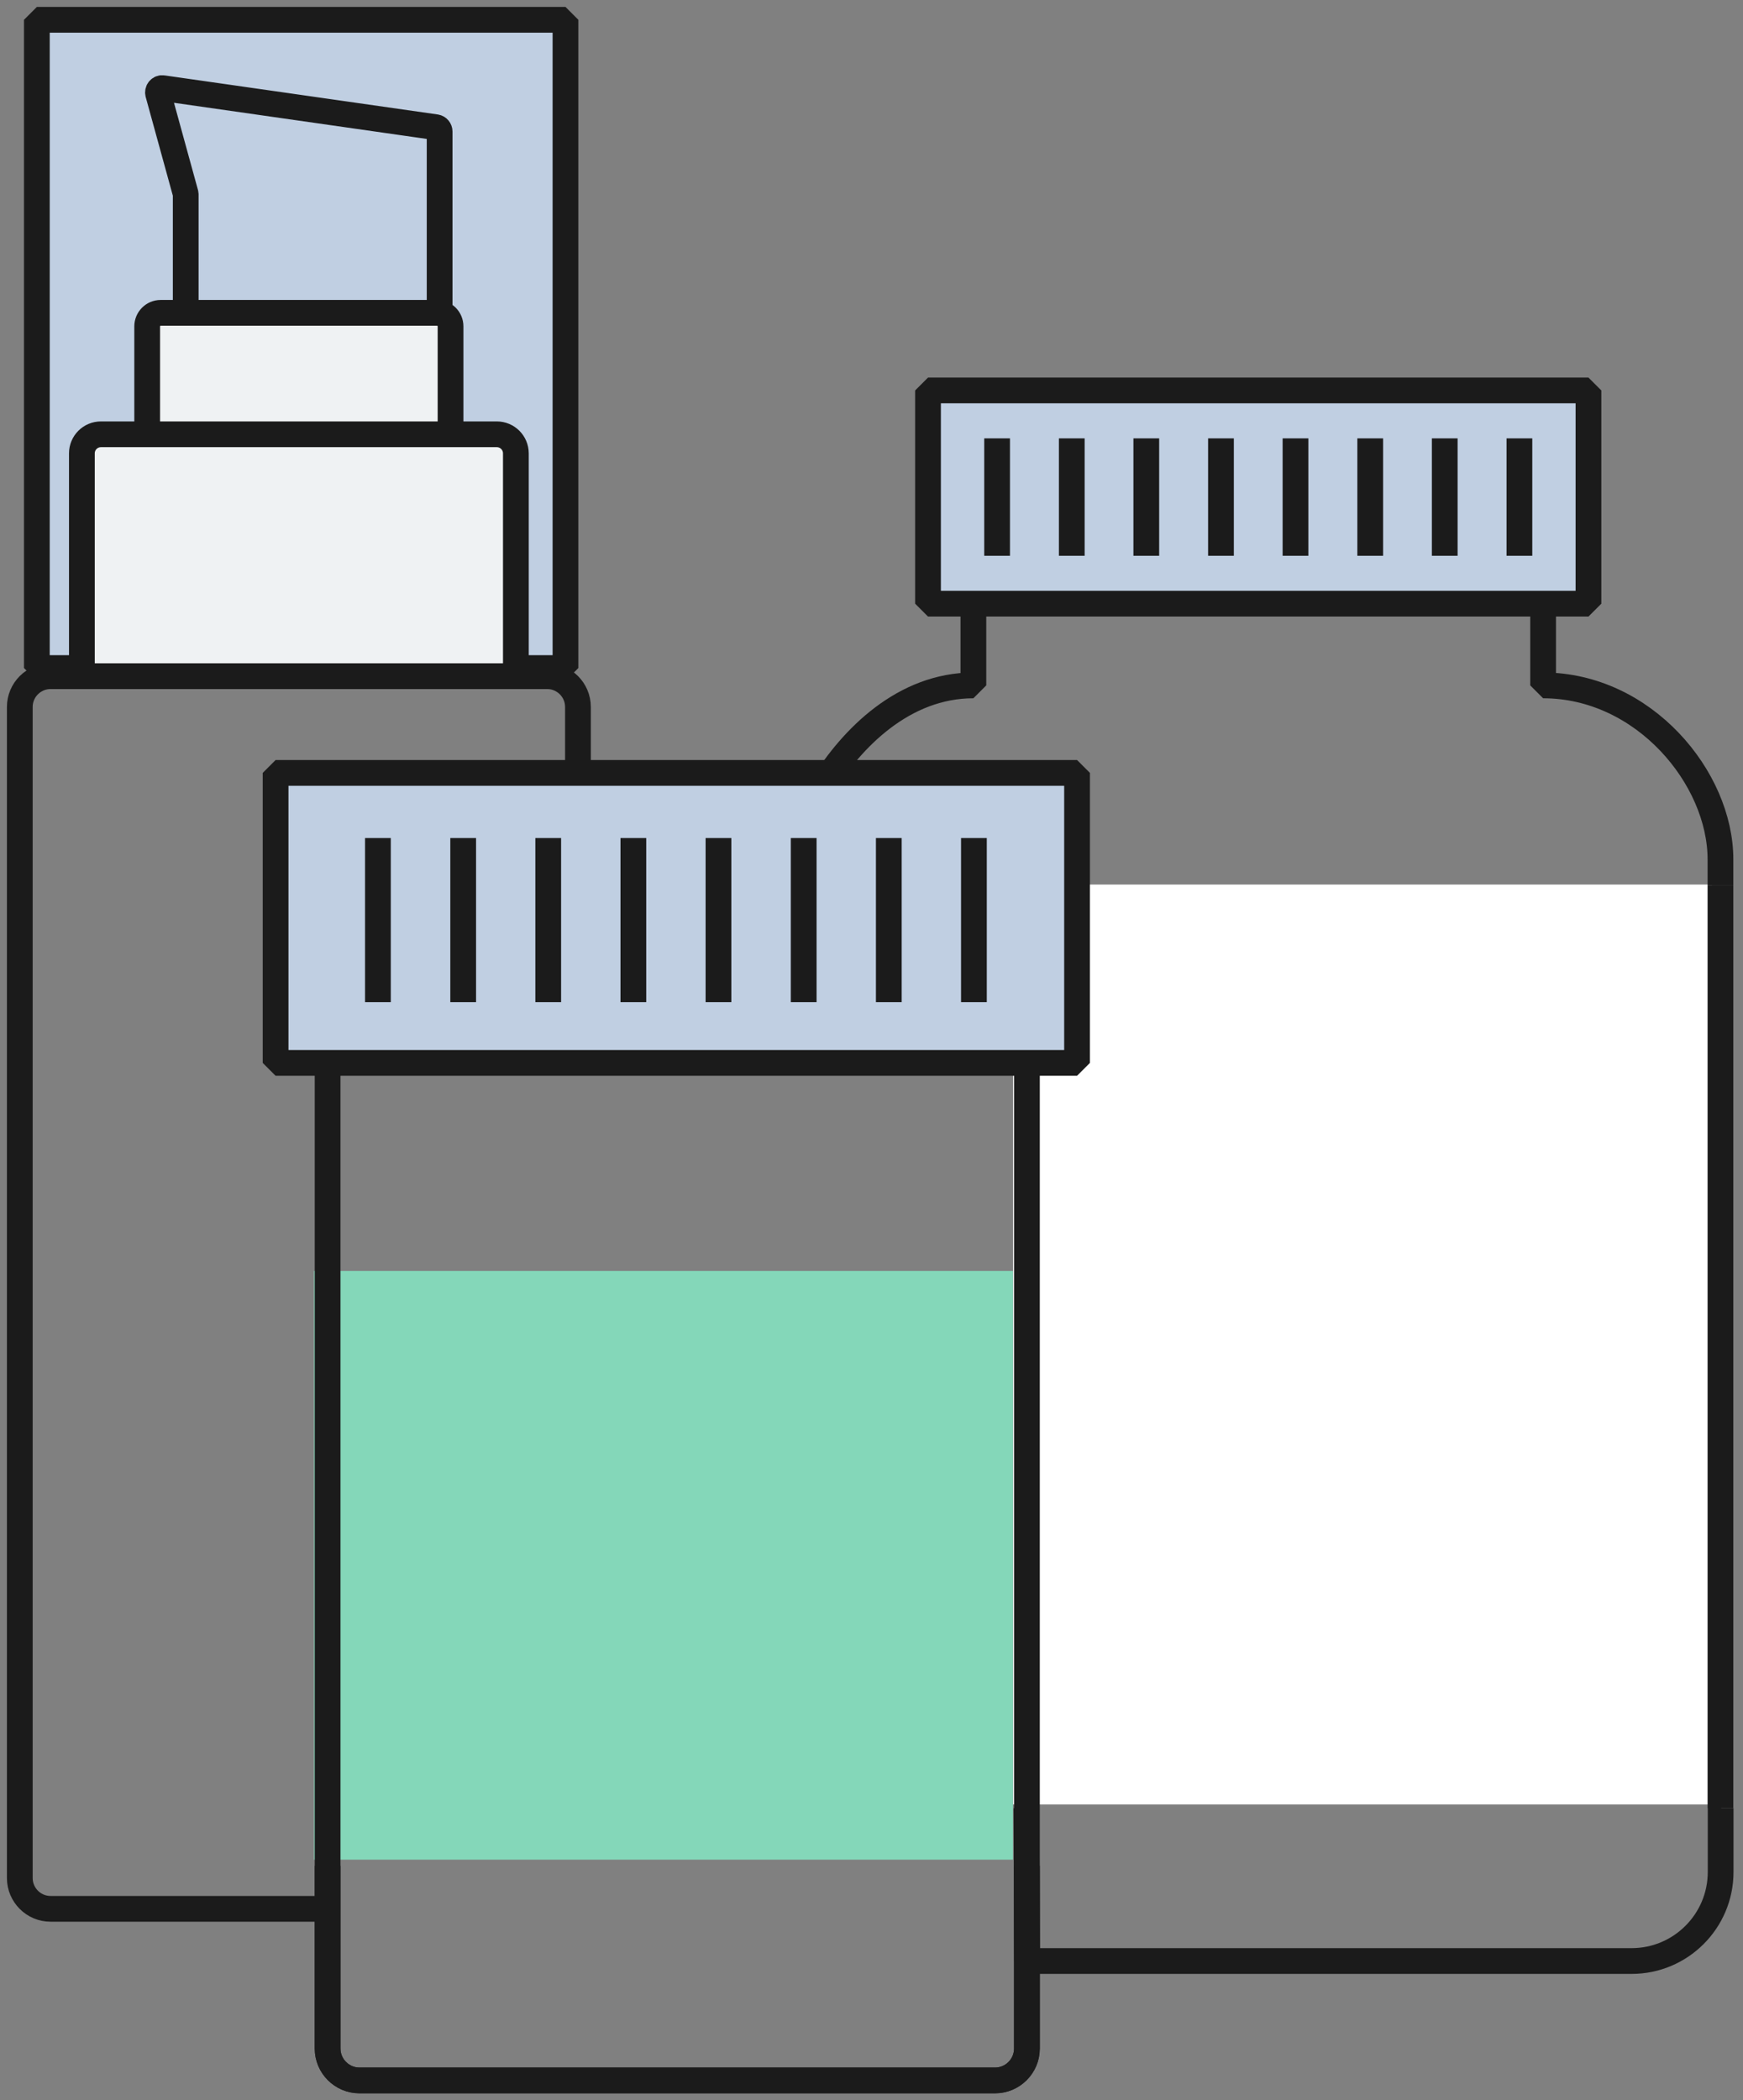 <svg width="88" height="106" viewBox="0 0 88 106" fill="none" xmlns="http://www.w3.org/2000/svg">
<rect x="0" y="0" width="88" height="106" fill="#808080" stroke="none"/>
<g id="CCP ILLUSTRATION">
<rect id="Rectangle 15108" x="15.854" y="64.143" width="35.286" height="29.714" fill="#84D7B9"></rect>
<rect id="Rectangle 15109" x="51.146" y="44.643" width="35.286" height="46.428" fill="white"></rect>
<path id="Vector" d="M28.55 1H1.861V33.716H28.55V1Z" fill="#C0CFE2" stroke="#1B1B1B" stroke-width="1.3" stroke-linejoin="bevel"></path>
<path id="Vector_2" d="M41.533 39.646C42.997 37.278 45.614 34.592 49.144 34.592V30.468H77.908V34.592C82.996 34.592 86.862 39.267 86.862 43.373V44.699" stroke="#1B1B1B" stroke-width="1.3" stroke-linejoin="bevel"></path>
<path id="Vector_3" d="M51.847 94.169V103.39C51.847 104.277 51.124 105 50.237 105H18.149C17.263 105 16.54 104.277 16.54 103.39V94.169" stroke="#1B1B1B" stroke-width="1.3" stroke-linejoin="bevel"></path>
<path id="Vector_4" d="M51.814 91.259H51.822L51.857 98.973H82.377C84.857 98.973 86.871 96.959 86.871 94.479V91.259H86.897" stroke="#1B1B1B" stroke-width="1.3" stroke-linejoin="bevel"></path>
<path id="Vector_5" d="M22.196 15.789V6.637C22.196 6.534 22.118 6.439 22.015 6.422L8.222 4.45C8.067 4.424 7.947 4.571 7.981 4.717L9.376 9.788C9.376 9.788 9.376 9.822 9.376 9.848V15.651" stroke="#1B1B1B" stroke-width="1.3" stroke-linejoin="bevel"></path>
<path id="Vector_6" d="M29.179 38.785V35.677C29.179 34.824 28.481 34.127 27.629 34.127H2.55C1.697 34.127 1 34.824 1 35.677V94.789C1 95.641 1.697 96.339 2.55 96.339H16.54" stroke="#1B1B1B" stroke-width="1.3" stroke-linejoin="bevel"></path>
<g id="Vector_7">
<path d="M22.747 21.919V16.469C22.747 16.09 22.438 15.789 22.067 15.789H8.111C7.733 15.789 7.431 16.099 7.431 16.469V21.919" fill="#EFF2F3"></path>
<path d="M22.747 21.919V16.469C22.747 16.09 22.438 15.789 22.067 15.789H8.111C7.733 15.789 7.431 16.099 7.431 16.469V21.919" stroke="#1B1B1B" stroke-width="1.3" stroke-linejoin="bevel"></path>
</g>
<path id="Vector_8" d="M4.134 34.127V22.883C4.134 22.349 4.564 21.919 5.098 21.919H25.081C25.614 21.919 26.045 22.349 26.045 22.883V34.127H4.134Z" fill="#EFF2F3" stroke="#1B1B1B" stroke-width="1.3" stroke-linejoin="bevel"></path>
<path id="Vector_9" d="M80.198 19.706H46.853V30.468H80.198V19.706Z" fill="#C0CFE2" stroke="#1B1B1B" stroke-width="1.3" stroke-linejoin="bevel"></path>
<path id="Vector_10" d="M50.341 22.125V28.049" stroke="#1B1B1B" stroke-width="1.3" stroke-linejoin="bevel"></path>
<path id="Vector_11" d="M54.111 22.125V28.049" stroke="#1B1B1B" stroke-width="1.3" stroke-linejoin="bevel"></path>
<path id="Vector_12" d="M57.874 22.125V28.049" stroke="#1B1B1B" stroke-width="1.3" stroke-linejoin="bevel"></path>
<path id="Vector_13" d="M61.644 22.125V28.049" stroke="#1B1B1B" stroke-width="1.3" stroke-linejoin="bevel"></path>
<path id="Vector_14" d="M65.407 22.125V28.049" stroke="#1B1B1B" stroke-width="1.3" stroke-linejoin="bevel"></path>
<path id="Vector_15" d="M69.179 22.125V28.049" stroke="#1B1B1B" stroke-width="1.3" stroke-linejoin="bevel"></path>
<path id="Vector_16" d="M72.941 22.125V28.049" stroke="#1B1B1B" stroke-width="1.3" stroke-linejoin="bevel"></path>
<path id="Vector_17" d="M76.712 22.125V28.049" stroke="#1B1B1B" stroke-width="1.3" stroke-linejoin="bevel"></path>
<path id="Vector_18" d="M54.378 39.008H13.914V53.645H54.378V39.008Z" fill="#C0CFE2" stroke="#1B1B1B" stroke-width="1.3" stroke-linejoin="bevel"></path>
<path id="Vector_19" d="M86.862 44.699V91.259" stroke="#1B1B1B" stroke-width="1.3" stroke-linejoin="bevel"></path>
<path id="Vector_20" d="M51.847 53.825C51.847 73.182 51.847 84.034 51.847 103.39C51.847 104.277 51.124 105 50.237 105H18.149C17.263 105 16.54 104.277 16.54 103.39V53.825" stroke="#1B1B1B" stroke-width="1.3" stroke-linejoin="bevel"></path>
<path id="Vector_21" d="M19.08 42.297V50.58" stroke="#1B1B1B" stroke-width="1.3" stroke-linejoin="bevel"></path>
<path id="Vector_22" d="M23.385 42.297V50.58" stroke="#1B1B1B" stroke-width="1.3" stroke-linejoin="bevel"></path>
<path id="Vector_23" d="M27.679 42.297V50.58" stroke="#1B1B1B" stroke-width="1.3" stroke-linejoin="bevel"></path>
<path id="Vector_24" d="M31.977 42.297V50.58" stroke="#1B1B1B" stroke-width="1.3" stroke-linejoin="bevel"></path>
<path id="Vector_25" d="M36.274 42.297V50.58" stroke="#1B1B1B" stroke-width="1.3" stroke-linejoin="bevel"></path>
<path id="Vector_26" d="M40.577 42.297V50.58" stroke="#1B1B1B" stroke-width="1.3" stroke-linejoin="bevel"></path>
<path id="Vector_27" d="M44.874 42.297V50.58" stroke="#1B1B1B" stroke-width="1.3" stroke-linejoin="bevel"></path>
<path id="Vector_28" d="M49.171 42.297V50.58" stroke="#1B1B1B" stroke-width="1.3" stroke-linejoin="bevel"></path>
</g>
</svg>
